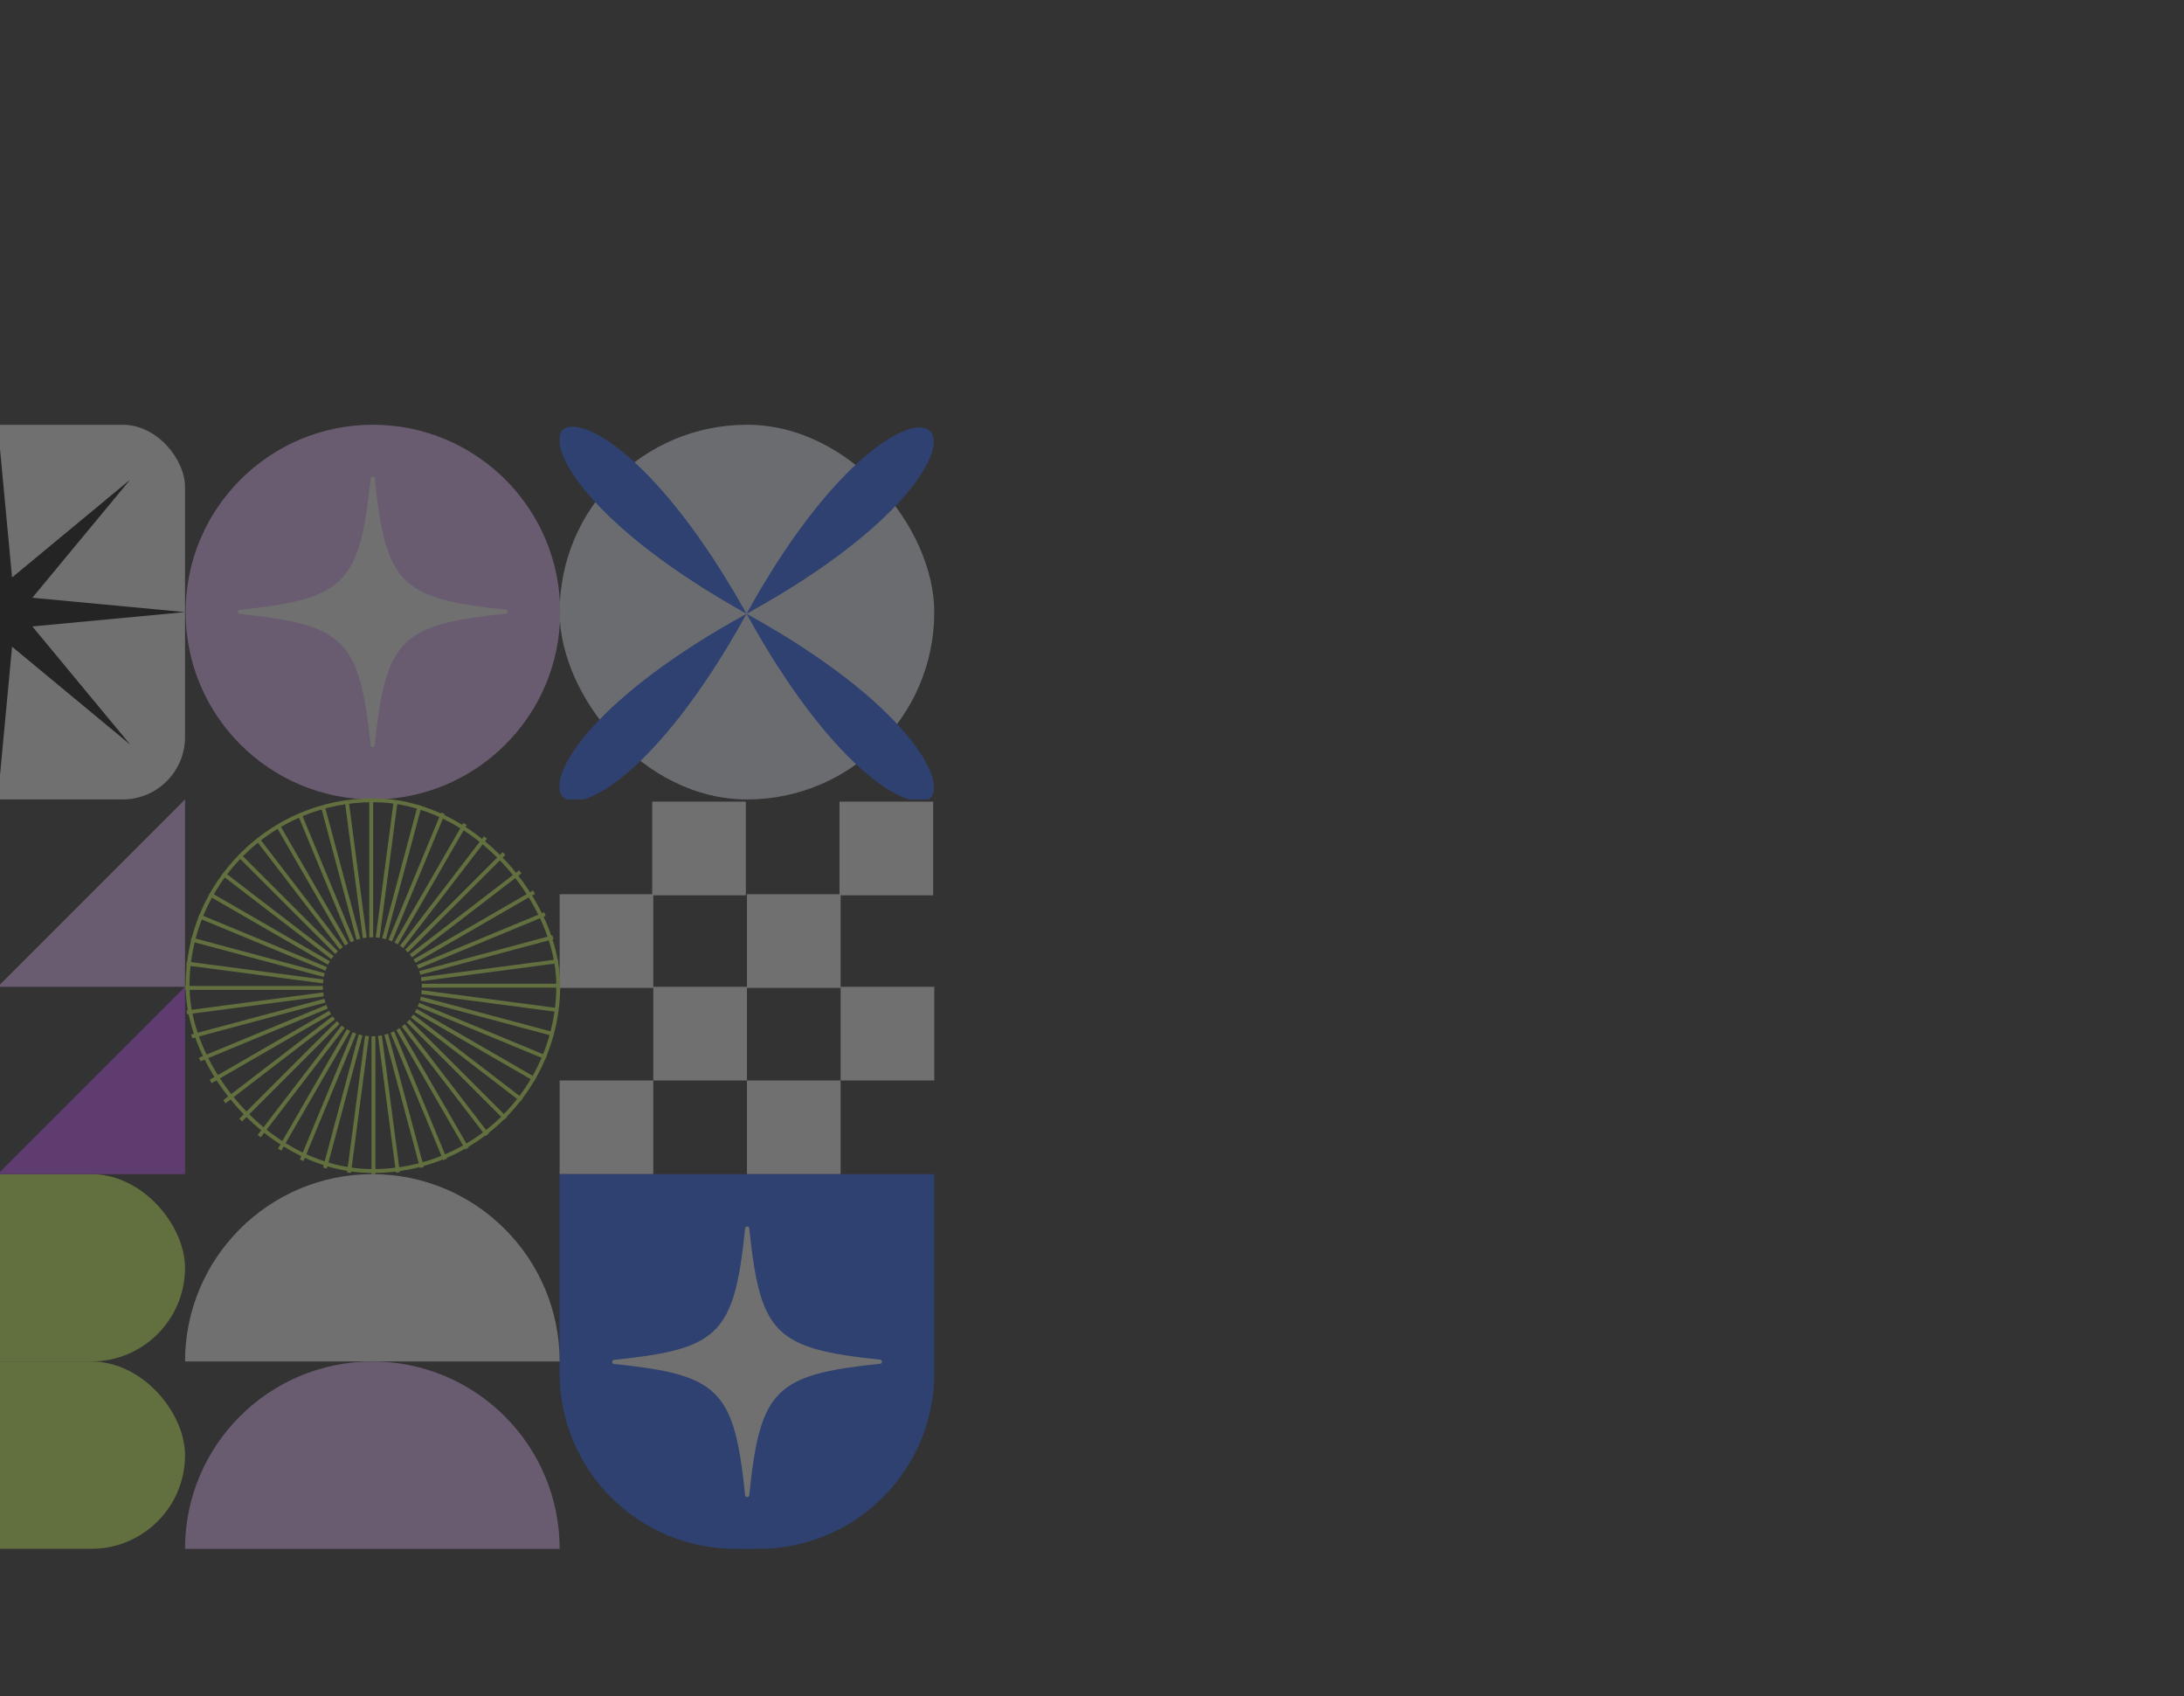 <?xml version="1.0" encoding="UTF-8"?> <svg xmlns="http://www.w3.org/2000/svg" width="1440" height="1118" viewBox="0 0 1440 1118" fill="none"><rect x="0" y="0" width="1440" height="1118" fill="#333333" stroke="none"/> <g opacity="0.3" clip-path="url(#clip0_85_4312)"> <rect x="368.999" y="712.251" width="61.75" height="61.75" fill="white"></rect> <rect x="430.749" y="650.501" width="61.75" height="61.75" fill="white"></rect> <rect x="368.999" y="589.478" width="61.75" height="61.75" fill="white"></rect> <rect x="430.022" y="528.454" width="61.75" height="61.75" fill="white"></rect> <rect x="492.499" y="712.251" width="61.75" height="61.75" fill="white"></rect> <rect x="554.249" y="650.501" width="61.75" height="61.75" fill="white"></rect> <rect x="492.499" y="589.477" width="61.75" height="61.75" fill="white"></rect> <rect x="553.522" y="528.454" width="61.75" height="61.75" fill="white"></rect> <path d="M276.749 531.016L253.223 618.814" stroke="#D1FC56" stroke-width="2.573"></path> <path d="M292.077 536.117L257.293 620.094" stroke="#D1FC56" stroke-width="2.573"></path> <path d="M306.608 543.175L261.161 621.893" stroke="#D1FC56" stroke-width="2.573"></path> <path d="M320.094 552.069L264.76 624.182" stroke="#D1FC56" stroke-width="2.573"></path> <path d="M332.304 562.648L268.031 626.921" stroke="#D1FC56" stroke-width="2.573"></path> <path d="M343.028 574.729L270.916 630.063" stroke="#D1FC56" stroke-width="2.573"></path> <path d="M352.084 588.108L273.366 633.556" stroke="#D1FC56" stroke-width="2.573"></path> <path d="M359.315 602.555L275.339 637.339" stroke="#D1FC56" stroke-width="2.573"></path> <path d="M364.6 617.82L276.801 641.345" stroke="#D1FC56" stroke-width="2.573"></path> <path d="M367.847 633.645L277.729 645.509" stroke="#D1FC56" stroke-width="2.573"></path> <path d="M369 649.759L278.104 649.759" stroke="#D1FC56" stroke-width="2.573"></path> <path d="M368.04 665.884L277.922 654.02" stroke="#D1FC56" stroke-width="2.573"></path> <path d="M364.983 681.748L277.185 658.222" stroke="#D1FC56" stroke-width="2.573"></path> <path d="M359.882 697.077L275.905 662.292" stroke="#D1FC56" stroke-width="2.573"></path> <path d="M352.824 711.607L274.106 666.159" stroke="#D1FC56" stroke-width="2.573"></path> <path d="M343.93 725.093L271.817 669.759" stroke="#D1FC56" stroke-width="2.573"></path> <path d="M333.352 737.302L269.079 673.029" stroke="#D1FC56" stroke-width="2.573"></path> <path d="M321.27 748.027L265.936 675.915" stroke="#D1FC56" stroke-width="2.573"></path> <path d="M307.892 757.082L262.444 678.364" stroke="#D1FC56" stroke-width="2.573"></path> <path d="M293.445 764.314L258.661 680.338" stroke="#D1FC56" stroke-width="2.573"></path> <path d="M278.18 769.598L254.654 681.8" stroke="#D1FC56" stroke-width="2.573"></path> <path d="M262.354 772.845L250.49 682.727" stroke="#D1FC56" stroke-width="2.573"></path> <path d="M246.241 773.998L246.241 683.102" stroke="#D1FC56" stroke-width="2.573"></path> <path d="M230.114 773.039L241.979 682.921" stroke="#D1FC56" stroke-width="2.573"></path> <path d="M214.251 769.982L237.776 682.184" stroke="#D1FC56" stroke-width="2.573"></path> <path d="M198.923 764.882L233.707 680.905" stroke="#D1FC56" stroke-width="2.573"></path> <path d="M184.392 757.824L229.839 679.106" stroke="#D1FC56" stroke-width="2.573"></path> <path d="M170.906 748.929L226.24 676.817" stroke="#D1FC56" stroke-width="2.573"></path> <path d="M158.696 738.351L222.969 674.078" stroke="#D1FC56" stroke-width="2.573"></path> <path d="M147.972 726.269L220.084 670.935" stroke="#D1FC56" stroke-width="2.573"></path> <path d="M138.916 712.89L217.634 667.442" stroke="#D1FC56" stroke-width="2.573"></path> <path d="M131.685 698.445L215.661 663.661" stroke="#D1FC56" stroke-width="2.573"></path> <path d="M126.4 683.178L214.199 659.653" stroke="#D1FC56" stroke-width="2.573"></path> <path d="M123.153 667.354L213.271 655.489" stroke="#D1FC56" stroke-width="2.573"></path> <path d="M122 651.239L212.896 651.239" stroke="#D1FC56" stroke-width="2.573"></path> <path d="M122.96 635.114L213.078 646.978" stroke="#D1FC56" stroke-width="2.573"></path> <path d="M126.017 619.251L213.815 642.776" stroke="#D1FC56" stroke-width="2.573"></path> <path d="M131.117 603.923L215.094 638.707" stroke="#D1FC56" stroke-width="2.573"></path> <path d="M138.175 589.391L216.893 634.838" stroke="#D1FC56" stroke-width="2.573"></path> <path d="M147.07 575.905L219.183 631.239" stroke="#D1FC56" stroke-width="2.573"></path> <path d="M157.648 563.697L221.921 627.97" stroke="#D1FC56" stroke-width="2.573"></path> <path d="M169.73 552.971L225.064 625.083" stroke="#D1FC56" stroke-width="2.573"></path> <path d="M183.108 543.917L228.556 622.634" stroke="#D1FC56" stroke-width="2.573"></path> <path d="M197.555 536.684L232.339 620.661" stroke="#D1FC56" stroke-width="2.573"></path> <path d="M212.819 531.4L236.345 619.199" stroke="#D1FC56" stroke-width="2.573"></path> <path d="M228.645 528.152L240.509 618.27" stroke="#D1FC56" stroke-width="2.573"></path> <path d="M244.759 527V617.895" stroke="#D1FC56" stroke-width="2.573"></path> <path d="M260.886 527.959L249.021 618.077" stroke="#D1FC56" stroke-width="2.573"></path> <rect x="368.999" y="280" width="247" height="247" rx="123.5" fill="#EEF3FF"></rect> <g clip-path="url(#clip1_85_4312)"> <path d="M492.228 404.607C598.562 463.205 626.388 516.837 612.475 526.769C598.562 535.707 547.879 505.912 492.228 404.607C432.601 512.864 378.937 539.68 369.993 523.789C362.042 508.891 392.849 459.232 492.228 404.607C388.874 347.003 360.055 295.357 370.986 283.439C382.912 272.514 434.588 301.317 492.228 404.607C545.892 307.276 595.581 276.487 610.488 282.446C628.376 289.398 602.537 344.023 492.228 404.607Z" fill="#2361FF"></path> </g> <rect x="-125" y="774" width="247" height="123.5" rx="61.75" fill="#D1FC56"></rect> <rect x="-125" y="897.5" width="247" height="123.5" rx="61.75" fill="#D1FC56"></rect> <path d="M616 905.235C616 969.17 564.17 1021 500.235 1021L484.765 1021C420.83 1021 369 969.17 369 905.235L369 774L616 774L616 905.235Z" fill="#2361FF"></path> <path d="M580.327 896.292C581.886 896.452 581.898 898.845 580.34 899.005C548.958 902.23 529.827 905.995 517.489 915.662C502.639 927.256 497.949 947.493 493.997 985.693C493.836 987.249 491.456 987.252 491.295 985.695C487.188 945.945 482.26 925.734 465.91 914.354C453.635 905.749 434.747 902.214 404.829 899.141C403.272 898.981 403.269 896.6 404.826 896.44C436.184 893.215 455.432 889.467 467.653 879.92C482.649 868.184 487.346 848.022 491.303 809.666C491.463 808.11 493.839 808.11 494.001 809.665C497.644 844.616 501.85 864.425 513.857 876.433C525.826 888.401 545.66 892.732 580.327 896.292Z" fill="white"></path> <path d="M122.376 403.501C122.376 335.294 177.669 280.001 245.876 280.001C314.083 280.001 369.376 335.294 369.376 403.501C369.376 471.708 314.083 527.001 245.876 527.001C177.669 527.001 122.376 471.708 122.376 403.501Z" fill="#EABDFF"></path> <path d="M158.049 404.709C156.49 404.549 156.478 402.156 158.036 401.996C189.418 398.771 208.549 395.006 220.887 385.339C235.737 373.745 240.427 353.508 244.379 315.308C244.54 313.752 246.92 313.749 247.081 315.306C251.188 355.056 256.116 375.267 272.466 386.647C284.741 395.252 303.629 398.787 333.547 401.86C335.104 402.02 335.107 404.401 333.55 404.561C302.192 407.786 282.944 411.533 270.722 421.081C255.727 432.817 251.03 452.979 247.073 491.335C246.913 492.89 244.537 492.891 244.375 491.336C240.732 456.385 236.526 436.576 224.519 424.568C212.55 412.6 192.716 408.268 158.049 404.709Z" fill="white"></path> <rect x="-125" y="280" width="247" height="247" rx="41.161" fill="white"></rect> <rect x="123.661" y="527.533" width="244.43" height="244.43" rx="122.215" stroke="#D1FC56" stroke-width="2.57"></rect> <path d="M-1.5 280L7.952 380.68L85.828 316.172L21.32 394.048L122 403.5L21.32 412.952L85.828 490.828L7.952 426.32L-1.5 527L-10.952 426.32L-88.828 490.828L-24.32 412.952L-125 403.5L-24.32 394.048L-88.828 316.172L-10.952 380.68L-1.5 280Z" fill="black"></path> <path d="M122 650.499V527L-1.5 650.499H122Z" fill="#EABDFF"></path> <path d="M122 773.999V650.5L-1.5 773.999H122Z" fill="#C74FFF"></path> <path d="M122 897.5C122 829.293 177.293 774 245.5 774C313.707 774 369 829.293 369 897.5H122Z" fill="white"></path> <path d="M122 1021C122 952.793 177.293 897.5 245.5 897.5C313.707 897.5 369 952.793 369 1021H122Z" fill="#EABDFF"></path> </g> <defs> <clipPath id="clip0_85_4312"> <rect width="1440" height="1118" fill="white"></rect> </clipPath> <clipPath id="clip1_85_4312"> <rect width="247" height="247" fill="white" transform="translate(368.999 280)"></rect> </clipPath> </defs> </svg> 
